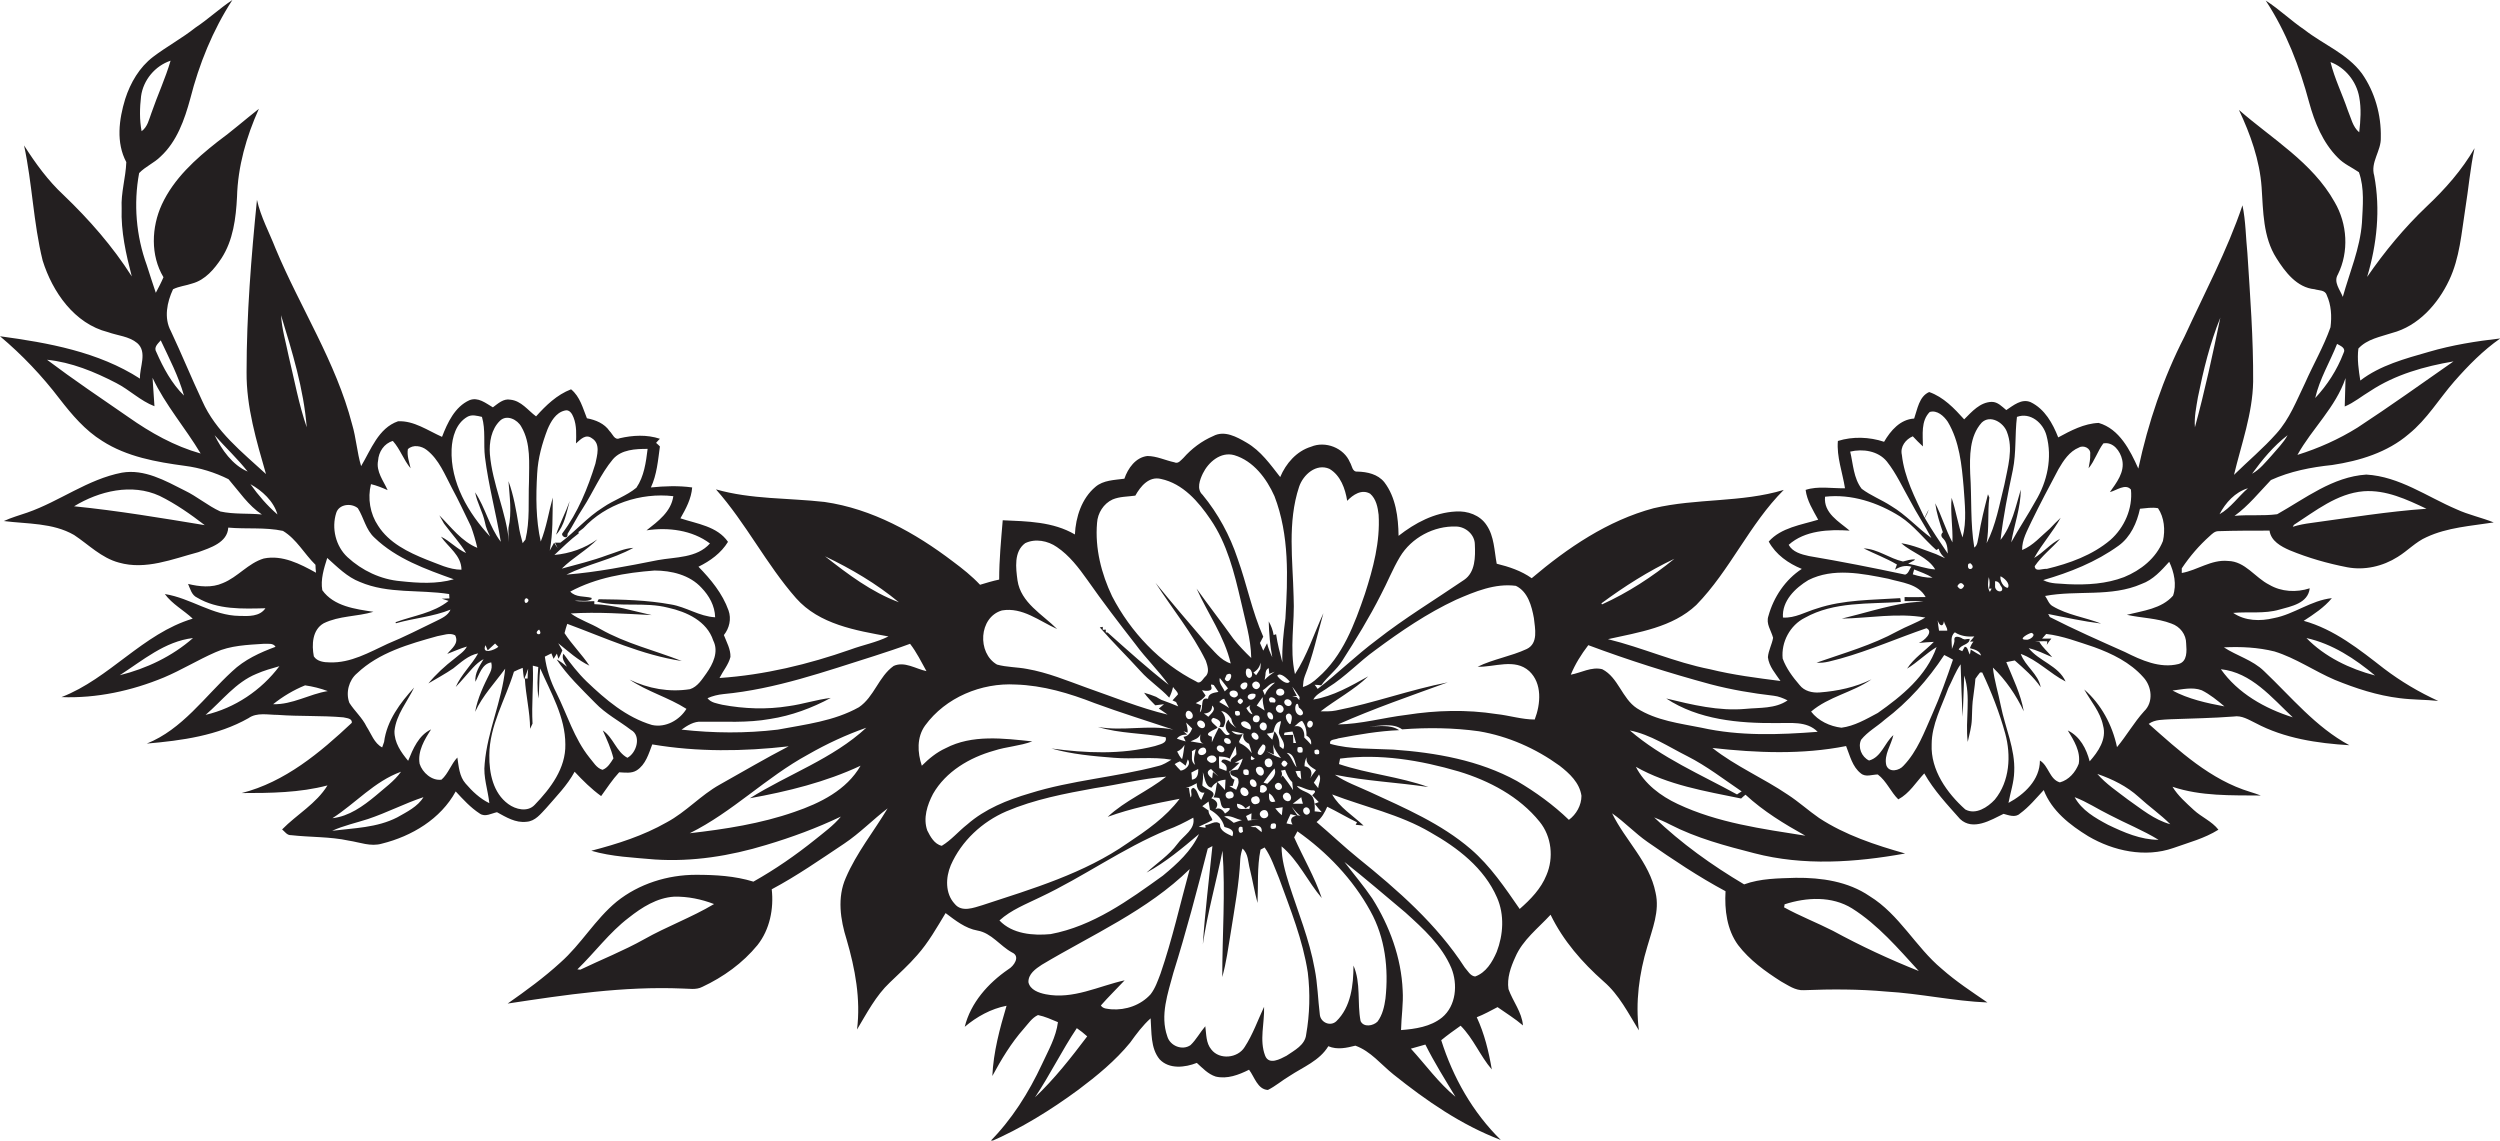 <?xml version="1.0" encoding="utf-8"?>
<!-- Generator: Adobe Illustrator 19.2.0, SVG Export Plug-In . SVG Version: 6.00 Build 0)  -->
<svg version="1.1" id="Layer_1" xmlns="http://www.w3.org/2000/svg" xmlns:xlink="http://www.w3.org/1999/xlink" x="0px" y="0px"
	 viewBox="0 0 914.5 417.2" enable-background="new 0 0 914.5 417.2" xml:space="preserve">
<g>
	<path fill="#231F20" d="M808.3,196.1c0.9-0.8,1.8-1.8,3.2-1.8c6.2-0.2,12.5-0.2,18.7-0.2c0.5,3.8,4.2,5.8,7.4,7.2
		c6.8,2.8,13.8,4.8,21,6.2c6.3,1.2,13-0.3,18.5-3.8c3.6-2.2,6.6-5.5,10.5-7.2c7.7-3.6,16.3-4.1,24.6-5.4c-4.5-1.8-9.3-2.8-13.6-4.8
		c-10.8-4.6-20.9-12-33-12.7c-12.3,0.8-22.3,8.7-32.6,14.5c-5.2,0.7-10.4,0.1-15.6,0.6c5.1-3.7,9-8.6,13.3-13.1
		c7-3.2,14.7-4.7,22.4-5.5c10-1.5,20.2-4.6,28-11.3c6.7-5.4,11.1-12.9,16.7-19.3c5.1-5.8,10.5-11.3,16.8-15.7
		c-8.8,1-17.6,2.4-26.1,4.9c-8.7,2.5-17.8,4.9-25.1,10.5c-0.6-3.8-1.2-7.8-0.7-11.7c3.2-3.5,8.1-4.3,12.3-5.7
		c9.6-2.5,16.8-10.6,20.9-19.3c3.9-8.2,4.5-17.3,5.9-26.1c1.2-7.4,1.8-14.9,3.4-22.2c-4.6,8-10.8,15-17.5,21.3
		c-8.2,7.8-15.4,16.5-21.8,25.8c3.6-12,4.9-24.7,2.6-37c-1.5-5,2.6-9.1,2.4-14c0.2-8.2-2.2-16.7-6.9-23.4c-5.4-7.3-14.1-10.6-21-16
		c-4.9-3.3-9.2-7.5-14.2-10.7c7.5,11.4,12.4,24.2,15.9,37.3c2,7.3,5,14.7,10.5,20.2c2.2,2.3,5.1,3.5,7.7,5.3
		c2.1,5.9,1.4,12.4,1.1,18.5c-0.7,9.4-4.5,18.1-7,27.1c-1-2.6-3.5-5.4-1.8-8.2c4.1-8.3,3.5-18.5-1.2-26.5
		c-8.1-14.5-22.9-23.1-35-33.7c4.2,8.9,7.6,18.4,8.3,28.3c0.6,8.8,0.5,18.2,5.4,25.9c3.2,5.1,7.5,10.8,14,11.4
		c1.5,0.5,3.8,0.2,4.4,2.1c1.7,3.7,1.9,7.8,1.4,11.8c-2.5,7.1-6.3,13.6-9.3,20.4c-3.1,6.4-5.7,13.2-10.5,18.5
		c-4.8,5.4-10.3,10-15.5,15.1c2.7-11.3,6.8-22.4,7-34.1c0.1-15.7-1.1-31.4-2.1-47c-0.6-5.8-0.6-11.7-1.8-17.5
		c-5.6,16.6-13.9,32.1-21.2,48c-7.8,15.2-13.3,31.5-16.9,48.3c-3-6.7-6.9-14.5-14.5-16.7c-5.3,0.2-10.2,2.8-14.8,5.3
		c-2-5.1-4.9-10.4-10.1-12.9c-3.3-1.4-6.3,1.2-8.9,2.9c-1.6-1.3-3.1-3-5.3-3c-4.3,0.1-7.3,3.6-10.1,6.4c-3.6-4-7.6-8.2-12.8-10
		c-3.7,1.6-4.3,6.3-5.5,9.7c-5.1,0.3-8.6,4.4-11,8.5c-5.4-1.8-11.5-2-16.9-0.3c-0.5,5.8,1.7,11.5,2.6,17.3
		c-4.8,0.1-9.9-0.9-14.4,0.6c0.5,4,2.7,7.4,4.6,10.9c-6.2,1.9-13.6,2.9-18.1,8c2.6,4.8,7.2,8,12.1,10c-6,3.9-10.3,10.3-12.2,17.2
		c-1,2.9,1,5.3,1.7,8c-0.4,2.4-1.7,4.6-1.9,7.1c0.4,3.4,2.8,6,4.6,8.7c-8.6-1.1-17.3-2.2-25.8-4.3c-12.8-2.5-24.7-7.9-37.3-11
		c11.2-2.5,23.6-4.3,32.3-12.5c12.4-12.7,19.4-29.5,32-42.1c-15.5,4.7-31.9,3-47.6,6.7c-16.8,4.5-31.5,14.5-44.6,25.6
		c-3.8-2.7-8.3-4.2-12.8-5.3c-0.9-4.8-0.9-10-3.7-14.1c-2.4-3.7-7-5.3-11.3-5c-7.8,0.4-14.9,4.2-20.9,8.9c-0.1-6.8-1-14.1-5.2-19.6
		c-2.4-3-6.3-3.8-9.8-3.9c-2,0.2-2-2.2-2.8-3.4c-2.2-5.3-9-7.9-14.2-5.7c-5.3,1.6-9.2,6.1-11.3,11.1c-3.6-4.6-7.1-9.6-12.3-12.6
		c-3.6-2.1-8.1-4.6-12.2-2.4c-4.2,1.8-7.9,4.6-10.9,8c-0.9,0.8-1.9,2.3-3.3,1.6c-3.3-0.7-6.5-2.3-9.9-2.3c-4.3,0.5-7.1,4.5-8.4,8.3
		c-3.6,0.5-7.7,0.5-10.6,3c-5,4.2-7.2,11-7.5,17.4c-8-4.7-17.4-4.8-26.4-5.2c-0.6,7.2-1.3,14.4-1.3,21.7c-2.4,0.5-4.7,1.2-7,1.9
		c-3-3.2-6.4-5.9-9.9-8.5c-13.8-10.5-29.6-19.3-47-21.8c-13.3-1.5-26.8-0.9-39.7-4.6c11,12.4,18.4,27.4,29.3,39.8
		c8.5,9.6,21.8,11.8,33.8,14c-4.4,2.2-9.3,3.1-13.9,4.8c-15.4,5.4-31.5,9.3-47.9,10.4c1.3-2.6,3.3-4.9,4-7.7c0.1-2.8-1.4-5.4-2.4-8
		c2-2.5,2.8-5.9,1.7-9c-2.2-6.2-6.5-11.4-11-16c4.3-2.1,8.3-5,10.8-9.1c-3.9-5.7-11.4-6.6-17.4-8.6c2-3.5,4-7.2,4.3-11.3
		c-5-0.7-10.1-0.5-15.1,0c2.2-4.7,2.6-9.9,3.3-15c-0.3-0.3-1-1-1.4-1.3c0.3-0.4,1-1.1,1.4-1.5c-4.8-1.6-9.9-1.3-14.7-0.2
		c-1.9,0.9-2.6-1.6-3.7-2.6c-1.9-2.8-5.1-4.1-8.3-4.7c-1.5-3.7-2.5-7.9-5.8-10.6c-5.2,2-9.2,5.9-12.8,9.9c-3-2.2-5.4-5.7-9.4-6.1
		c-2.5-0.5-4.5,1.4-6.4,2.8c-2.6-1.5-5.4-3.9-8.6-2.6c-5.3,2.4-8,8.2-10,13.4c-5.2-2.3-10.3-6-16.1-5.7c-7.2,2.5-9.9,10.4-13.5,16.4
		c-1.5-5-1.8-10.3-3.3-15.3c-5.9-22.8-19-42.7-28-64.3c-2.3-5.9-5.4-11.5-6.8-17.8c-2.1,20.9-3.8,42-3.8,63
		c-0.1,12.8,3.6,25.1,7.1,37.3c-8.7-8-18.4-15.6-23.3-26.7c-4-8.5-7.5-17.1-11.5-25.6c-2.6-4.8-1.4-10.6,0.8-15.3
		c2.2-1.1,4.7-1.3,7-2.1c4.8-1.3,8.1-5.3,10.7-9.2c4.3-6.6,5.3-14.7,5.7-22.4c0.3-11.2,3.4-22.1,8-32.3c-5.1,4-10,8.3-15.2,12.1
		c-8,6.3-15.9,13.4-20.3,22.9c-3.8,8.3-4.2,18.6,0.6,26.6c-0.8,1.9-1.8,3.8-2.8,5.7c-1.1-3.4-2.3-6.8-3.3-10.1
		c-3.9-10.7-4.9-22.5-2.8-33.7c2.3-2.4,5.5-3.7,7.8-6c6-5.5,8.8-13.5,10.9-21.2C72.8,23.5,77.8,11.1,85,0c-4.7,3.1-8.8,7-13.5,10.1
		C66.6,14,61,17,56,20.8c-5,3.8-8.3,9.5-10.2,15.4c-2.3,7.5-3.4,16,0.4,23.1c-0.2,5.7-2,11.2-1.7,16.9c-0.3,8.5,1.6,16.8,3.7,24.9
		c-7-11-15.6-20.8-25-29.8C17.6,66.1,13,59.8,8.8,53.2c3,13.9,3.4,28.3,6.8,42.1c3.6,11.5,11.6,23.1,23.9,26.2
		c3.6,1.3,7.7,1.5,10.7,4c3.8,3.3,0.8,8.8,1,13C36,128.7,17.7,125.4,0,123c8.1,6.8,15.4,14.5,21.8,22.9c4.5,5.8,9.3,11.5,15.6,15.4
		c9,5.8,19.8,7.7,30.2,9.1c5.5,0.7,11,2.4,16,4.9c3.9,4.5,7.2,9.6,12.2,12.9c-5-0.5-10.2,0-15.2-1.1c-4.6-2.1-8.5-5.5-13.1-7.7
		c-7.1-3.6-14.7-7.9-22.9-6.5c-12.5,2.4-22.8,10.5-34.6,14.6c-2.9,1-5.8,1.8-8.6,3.1c8.6,1.1,17.9,0.6,25.7,5.1
		c5.3,3.5,10,8.4,16.4,10.1c9.8,2.8,19.6-1.3,29-3.8c4.4-1.6,10.7-3.5,11-9c6.6,0.6,13.5-0.2,20,1.2c5,3,7.8,8.4,11.9,12.4
		c0,0.7,0.1,2.1,0.2,2.9c-5.8-3.2-12.3-6.6-19.1-5.2c-5.7,1.7-9.5,6.8-15,9c-4,1.8-8.6,1.3-12.7,0.3c0.8,1.8,1.3,4.1,3.3,5
		c7.5,4.5,16.6,4.1,25,3.9c-2.1,3.1-6.2,2.9-9.5,2.8c-9.8-0.1-17.8-6.5-27.3-8c2.7,3.7,6.9,5.9,10.2,9c-18.3,5.5-30.4,21.9-48,28.7
		c12.8,0.5,25.7-2.3,37.5-7.2c6.4-2.7,12.4-6.4,18.8-9.2c5.5-2.5,11.7-2.7,17.7-3.1c1.5,0.1,3.4-0.4,4.3,1.1
		c-5.7,2.1-11.4,4.7-15.9,9c-10,9.2-18.2,21.2-31.2,26.4c12.8-1.1,25.9-2.9,37.2-9.3c3.1-2.2,7.1-1.2,10.7-1.2c8,0.6,16,0.2,24,0.9
		c1.1,0.3,3.3,0.3,3.1,2c-11.6,10.9-24.5,21.7-40.3,25.7c10.5,0,21.2-0.1,31.4-2.8c-4.1,6.7-11.2,10.6-16.6,16.1
		c1,0.8,1.8,2.2,3.3,2.1c7,0.8,14.2,0.5,21.1,2c4,0.6,8,2.3,12.1,1.1c10.9-2.7,21.5-9,27-19.1c2.7,2.9,5.4,5.9,8.8,8.1
		c2,1.4,4.3-0.1,6.3-0.5c3.3,1.8,6.8,4,10.8,3.5c3.2-0.2,5.2-2.9,7.2-5c3.7-4.3,7.7-8.3,10.4-13.3c3,3.2,6.1,6.3,9.7,8.9
		c2.1-2.9,4.1-6,6.6-8.7c2.1,0.1,4.5,0.5,6.4-0.7c3.3-2.1,4.4-6.1,5.7-9.5c16.5,2.8,33.3,2.6,49.9,0.7c-8.5,4.4-16.8,9.3-25.2,14
		c-7,3.9-12.3,10-19.4,13.8c-8.6,4.9-18,7.9-27.6,10.4c7.5,2.2,15.5,2.5,23.3,3.2c13.7,0.9,27.5-1.3,40.6-5.3
		c9.4-2.8,18.6-6.2,27.4-10.4c-2.7,3.3-6.2,5.8-9.4,8.4c-7.1,5.7-14.6,10.9-22.6,15.4c-6.8-2.1-13.9-2.5-21-2.5
		c-10.4,0-20.9,3.3-29,9.8c-7.9,6.5-13,15.6-20.6,22.3c-6,5.5-12.6,10.3-19.3,15c21.1-3.2,42.4-6.4,63.9-5.5c2.4,0,5,0.6,7.3-0.6
		c7.7-3.6,14.8-8.7,20.2-15.3c4.5-5.7,6-13.3,5.2-20.4c9.2-4.9,17.8-10.9,26.5-16.7c5.7-3.8,10.5-8.8,15.9-12.9
		c-5.1,8.5-11.4,16.3-15.3,25.4c-3.2,7.2-2,15.3,0.3,22.6c3.1,10.6,5.2,21.8,3.8,32.9c3.6-6,6.9-12.4,12-17.2c3.4-3.3,6.9-6.4,10-10
		c4.1-4.6,7.2-10.1,10.4-15.4c3.6,2.7,7.2,5.6,11.7,6.4c5.1,0.9,8.2,5.6,12.6,8c3.2,1.4,0.7,5-1.4,6.2c-7.4,5.1-13.7,12.2-15.9,21
		c4.4-3.7,9.6-6.6,15.3-7.7c-2.5,8.4-4.8,16.9-5.2,25.7c3.3-6.1,6.9-12.1,11.5-17.3c1.6-1.8,3-4,5.2-5c2.5,0.5,4.9,1.6,7.3,2.6
		c-0.7,5.5-3.5,10.3-5.8,15.3c-4.9,10.5-11.1,20.4-19.3,28.6c11.6-5,22.4-11.7,32.6-19.2c6.8-5.1,13.5-10.6,18.9-17.2
		c2.3-3.2,4.6-6.3,7.5-8.9c0.4,5-0.1,10.9,3.3,15c3.5,3.7,9.3,3,13.6,1.3c2.1,1.9,4.1,4.1,6.9,5c4.2,1,8.4-0.6,12.2-2.5
		c2,2.6,3.1,7.2,6.9,7.4c2.8-1.4,5.2-3.5,7.9-5.1c5-3.3,11-5.6,14.2-10.9c3.3,1.4,6.7,0.6,9.9-0.2c5.6,2,9.4,6.9,13.9,10.5
		c12,9.6,24.8,18.5,39.3,24c-10.3-10.1-17.5-22.9-21.8-36.5c2.3-1.9,4.7-3.6,7.1-5.3c4.7,4.7,7.1,11,11.4,16
		c-1.1-6.5-2.7-13.1-5.5-19.1c2.6-1,5.1-2.4,7.6-3.7c3.1,2.2,6.4,4.2,9.3,6.7c-0.4-4.9-3.7-8.8-5.3-13.3c-0.6-4,0.8-8,2.5-11.7
		c2.7-6.3,8.3-10.5,12.9-15.5c4.6,9.5,11.6,17.5,19.4,24.4c5.7,4.9,9,11.6,12.9,17.9c-1.3-10.3,0.1-20.8,3.1-30.7
		c1.8-6.4,4.6-12.9,3-19.7c-2.2-11.1-11.1-19.1-15.9-29c4.6,3.2,8.4,7.3,13,10.5c9.2,6.4,18.6,12.7,28.5,18
		c-0.4,6.8,0.5,14.1,4.6,19.7c4.2,5.5,9.9,9.6,15.7,13.3c2.6,1.4,5.2,3.4,8.4,3.2c10-0.4,20.1-0.4,30,0.5c12.4,0.7,24.7,3.5,37.1,4
		c-5.7-3.9-11.5-7.7-16.7-12.3c-9.6-8-15.5-19.9-26.4-26.6c-7.9-5.4-17.7-6.8-27-6.7c-6.4,0.2-12.9,0.2-18.9,2.4
		c-11.8-7-23-15-32.9-24.5c2,0.8,3.9,1.6,5.8,2.6c9.7,5,20.3,7.8,30.8,10.5c18,4.7,37,3.4,55.2,0.1c-10.9-3.1-21.9-6.7-31.5-13
		c-3.9-2.7-7.4-5.9-11.4-8.5c-9-6.1-19.1-10.4-27.6-17.1c16.2,1.8,32.8,2.5,48.9-0.7c1.4,3.5,2.3,7.6,5.4,10
		c1.8,1.5,4.1,0.4,6.2,0.4c3.2,2.4,4.8,6.5,7.5,9.1c4.1-2.2,6.4-6.2,9.5-9.5c3.5,6.2,8.4,11.4,13.1,16.7c4.7,4.4,11.2,0.4,15.9-1.9
		c1.9,0.5,4.3,1.5,6-0.1c3.3-2.4,5.9-5.6,8.7-8.6c2.9,7.6,9.6,12.8,16.3,16.9c9.2,5.4,20.8,7.9,31.1,4.3c5.6-2,11.4-3.5,16.5-6.7
		c-2.4-3.1-6.2-4.6-9-7.2c-2.8-2.6-5.8-5.2-7.8-8.5c10.4,3.5,21.5,3.1,32.3,3.2c-1.3-0.5-2.5-0.9-3.8-1.3c-14.6-4.4-26-15-37.2-24.9
		c2.3-1.7,5.3-1.5,8-1.7c7.7-0.3,15.4-0.4,23.1-1c2.9-0.5,5.5,1.2,8,2.4c10.5,5.6,22.6,7.4,34.3,8.1c-12.3-6.6-21.2-17.6-31.2-27.1
		c-4.2-4.1-10-5.6-14.7-8.7c6.2-0.3,12.5,0,18.5,1.5c7.8,2.4,14.6,7.2,22.1,10.4c7.6,3.1,15.5,5.7,23.8,6.7c4.6,0.6,9.4,0.5,14,1
		c-7-3.2-13.6-7.1-19.8-11.8c-9-7-18.2-14.4-29.4-17.5c3.7-2.4,7.5-4.9,10.3-8.3c-7.6,0.8-13.8,5.9-21.2,7.3
		c-5,1.2-10.5,1.1-14.9-1.9c5.6-0.5,11.4,0.4,16.9-1.2c4.3-1.2,10.5-2.3,11.1-7.8c-4.9,1.6-10.4,1.3-14.8-1.3
		c-5.2-2.6-8.8-8.6-15.1-8.7c-6.1-0.6-11.2,3.4-16.9,4.4c0-0.4,0-1.3,0-1.7C801.1,203.4,804.5,199.5,808.3,196.1z M839.1,192
		c7.9-5.1,15.8-11.5,25.5-12.3c8.2-0.6,15.8,3,23,6.4c-14.2,1-28.2,3.3-42.2,5.2c-2.3,0.3-4.5,0.7-6.7,1.4
		C838.8,192.6,839,192.2,839.1,192z M863,48.4c-2.4-2-3-5.3-4.2-8.1c-2-5.9-4.8-11.5-6.3-17.6c5.4,2,9.5,7.1,10.5,12.8
		C863.8,39.7,863.5,44.1,863,48.4z M854.9,125.8c1.4,0.8,3.4,1.5,2.3,3.5c-2.3,6-5.9,11.6-10.3,16.3
		C848.5,138.6,852.3,132.4,854.9,125.8z M858,138.3c-0.1,3.5-0.2,7-0.3,10.4c3.4-1.4,6.2-3.8,9.4-5.7c9.1-6,19.8-9,30.4-10.8
		c-11.6,8.1-23.2,16.4-35.1,24.2c-6.9,4.3-14.3,7.6-22,10C845.8,156.7,854.4,149,858,138.3z M836.8,159.2c-1.5,2.8-3.9,5.1-5.9,7.5
		c-2.2,2.4-4.2,5-7.1,6.6C827.5,168.2,831.7,163.1,836.8,159.2z M51.6,35.2c0.8-5.9,5.1-11.1,10.8-13c-1.9,6.5-4.8,12.7-7,19.1
		c-0.9,2.4-1.4,5.1-3.6,6.7C51,43.8,51.1,39.5,51.6,35.2z M58.8,124.5c3.1,6.6,6.5,13.1,8.5,20.2c-4.5-4.4-7.6-10.2-10.1-15.9
		C56.1,127,57.8,125.7,58.8,124.5z M47,152.6c-10-6.9-20.1-13.7-29.8-21c8.9,0.9,17.4,4.4,25.3,8.5c4.9,2.5,8.8,6.5,14,8.5
		c-0.2-3.5-0.5-6.9-0.7-10.4c4.7,10,12,18.3,17.6,27.7C63.8,163.2,55.1,158.3,47,152.6z M27.1,185.2c9.2-5.6,21.1-8.5,31.3-3.8
		c5.9,2.9,11.3,6.7,16.5,10.7C59.1,189.5,43.1,186.8,27.1,185.2z M78.5,159.2c4,4.5,8.4,8.6,12.1,13.3
		C85,170.1,81.1,164.5,78.5,159.2z M91.6,177.1c4.3,2.4,8.5,6.2,9.9,11.1C97.8,185,94.5,181.2,91.6,177.1z M105.6,130.3
		c-1-5-2.5-9.9-2.8-15c4.1,13.4,8.3,27,9.4,41C109.3,147.9,107.7,139,105.6,130.3z M43.8,247c8.4-5.4,16.5-12.4,26.8-13.6
		C63,240.1,53.5,244.6,43.8,247z M235.6,343.6c-7.5,4.2-15.6,7.4-23.3,11.1c-0.3,0-0.8-0.1-1.1-0.1c6.4-6.2,11.7-13.5,18.8-18.9
		c4.8-3.8,10.3-7.3,16.6-7.7c5-0.1,9.9,0.9,14.6,2.7C253,335.6,243.9,338.9,235.6,343.6z M652.8,330.8c8-2.6,17.3-3.1,24.7,1.5
		c9.5,6,16.9,14.7,24.4,22.9c-10.8-4.3-21.3-9.2-31.4-14.7c-5.9-3-12.1-5.4-17.9-8.6C652.7,331.6,652.8,331,652.8,330.8z
		 M868.8,247.1c-9.2-2.4-18.4-6.8-25.1-13.7C853.2,235.5,861.5,241,868.8,247.1z M782.8,186.1c2.2-0.2,4.4-0.6,6.6-0.2
		c2.3,3.4,2.7,8,1.8,12c-2.5,6.3-8.1,10.7-14.2,13.2c-6.5,2.5-13.6,2.9-20.5,2.6c-3-0.3-6.3,0-9.1-1.5c9.7-2.8,19.3-6.6,27.6-12.6
		C779.4,196.4,781.7,191.2,782.8,186.1z M753,171.6c1.8-3.1,4-6.5,7.5-7.9c1.7-1,4.4,0.3,4.1,2.4c0.1,1.8-0.3,3.5-0.6,5.2
		c2.3-2.8,3.3-6.3,5.4-9.1c3.6-0.7,6.2,2.8,6.9,6c1,4.5-2.1,8.4-4.5,11.8c2.3-0.5,5.7-3.3,7.7-0.9c0.7,6.9-2.4,13.9-7.5,18.4
		c-6.6,5.6-15,8.6-23.3,10.6c-1.4-0.2-4.3,1.3-4.4-1c2.6-3.8,6.3-6.6,9.3-10c-3.6,1.8-6.1,5-9.5,7c2.9-5.2,6.9-9.6,9.7-14.7
		c-1.4,1.3-2.7,2.6-4,4c-3.2,2.7-6.1,6.2-10.1,7.8c-0.1-3.8,1.9-7.1,3.4-10.4C746.2,184.4,749.6,178,753,171.6z M741.1,234
		c-3.2,0,0.9-2.3,2-2.5C745.2,232.2,742.4,234.3,741.1,234z M737.8,152.5c4.9-1.8,9.6,2.2,10.8,6.8c2.2,8.1,0.3,16.9-4,24
		c-2.8,5.1-6.1,10-8.9,15.1c1.1-6.4,3.5-12.8,3.5-19.3c-1.9,6.3-3.2,13.1-7.4,18.4c1-8.6,2.7-17.1,4.5-25.6
		C737.6,165.5,737,158.9,737.8,152.5z M731.8,210.8c1.3,0.6,3.6,2.6,2.7,4.2C732.9,215.1,731.4,212.2,731.8,210.8z M729.8,214.8
		c0-0.5,0-1.6,0-2.2c0.9,0,1.6,0.5,2,1.6C733.8,216.6,730.4,217.2,729.8,214.8z M724.9,154.6c3.1-3,7.9-0.1,9.2,3.3
		c2.5,6.3,0.3,13.1-0.9,19.4c-1.8,7.2-3.1,14.8-6.5,21.4c1-5.5,0.3-11.2,1-16.7c-0.1-0.3-0.4-0.9-0.5-1.2
		c-1.3,5.1-2.6,10.2-3.4,15.4c-0.4,1.4-0.3,3.2-1.6,4.1c-1.5-8.9-0.9-18-1.5-27C720.5,166.9,720.4,159.6,724.9,154.6z M728.5,215.4
		l-0.6,1.1c-1-1.6-0.7-3.6-0.4-5.4c0.4,1.4,0.4,2.8,0.1,4.2H728.5z M718.7,233.9l-0.7-0.2c-0.8-0.6-3.1-1.5-3.1,0.2
		c0.2,1.2-0.5,2.3-0.9,3.5c0.1-2.1-0.8-4.6,1.1-6.1c2.1,1.4,4.7,1.7,7.1,1.5c-0.4,0.5-1.2,1.5-1.6,1.9c0.3,0,1,0,1.3,0
		c-0.6,0.7-1,1.5-1.3,2.4c1.6,0.5,3.5,0.8,4.1,2.7c-1.3-0.6-2.5-1.4-3.8-2.2l-0.3,1.8c-0.7-0.8-0.7-2.9-1.9-2.8
		c-0.2,0.4-0.7,1.2-0.9,1.6l-1.3-0.6c0.8-1.9,4-1.7,4-3.9C720.1,233.7,719.1,233.8,718.7,233.9z M716,214.4c0.8-1.4,1.7-1.5,2.5-0.1
		C717.7,215.8,716.9,215.8,716,214.4z M720,206.3l0.7-0.3C723.4,208,719.1,209.5,720,206.3z M699.7,159.6c1.2,1.3,2.4,2.5,3.7,3.7
		c0-4.2-0.8-9.3,2.5-12.6c2.7-0.8,5.2,1.5,6.6,3.6c4.3,7.2,5.1,15.8,5.8,23.9c0.4,6.1,1.2,12.4-0.4,18.4c-1.7-4.8-2.4-9.8-4-14.5
		c-0.5,5.4,0.5,10.8,0.3,16.3c-2.5-4.6-3.9-9.7-6.3-14.3c0.5,3.6,1.6,7.1,2.8,10.6c-0.8,0.7-0.7,1.6,0.1,2.3
		c1.5,1.5,1.6,3.6,1.7,5.5c-2.9-4.3-5.8-8.5-8.4-13c0.6-1,1.1-2,1.4-3.1c-0.5,1-1,2-1.5,3c-3.5-7.3-7.4-14.8-8.3-23
		C695,163.4,697.1,160.7,699.7,159.6z M690.2,168.8c3.5,4.4,5.8,9.6,8.6,14.5c2.4,4.6,5.3,8.9,7.7,13.5c-5.1-3.7-9.3-8.5-14.7-11.7
		c-3.5-2.3-7.5-3.8-10.8-6.3c-3-3.9-3.1-9-4.2-13.6C681.4,164.1,687,164.9,690.2,168.8z M654.3,199.3c5.9-5.3,14.7-5.7,22.3-5.2
		c-3.9-3.3-9.6-6.4-9-12.4c9.6-1.1,19.3,2.1,27.4,7.2c5.1,3.3,8.8,8.3,13.3,12.3c0.2-0.1,0.7-0.4,0.9-0.5c0.3,1.4,1.2,2.5,2.3,3.5
		c-1.1-0.5-2.2-1-3.3-1.5c-4.2-1.5-8.3-3.3-12.7-4c3.8,3.5,9.7,5,12.4,9.6c-3.4-0.2-6.6-1.5-9.9-2.1c0.4-0.2,1.2-0.7,1.6-0.9
		l0.6-0.3l0.3-0.4c-1.5,0-3,0.4-4.4,0.8c-5-1.1-9.2-4.6-14.4-4.8c4,2,8.3,3.6,12.2,5.9c-0.2,0.5-0.5,1.4-0.7,1.9
		c1.8-1.2,3.8-1.7,6-1.1c-0.8,0.9-1,2.5-2.3,2.9c-11.7-2.5-23.4-4.8-35.2-6.8C658.9,202.8,655.7,201.9,654.3,199.3z M712.3,230.7
		c-1,0-2,0-3,0c-0.2-1.3-0.4-2.5-0.5-3.8c0.5,1.9,2,2.8,2.3,0.3C711.3,228.5,712.4,229.5,712.3,230.7z M706.9,211.3
		c-2.5,0.1-4.9-0.5-7.2-1.2c0.1-0.5,0.4-1.4,0.5-1.8C702.4,209.2,704.8,210,706.9,211.3z M612.5,204.4c-8.1,6.6-17,12.4-26.5,16.7
		l-0.2-0.4C594.2,214.5,603,208.9,612.5,204.4z M554.5,214.3c4.4,2.1,5.8,7.4,6.6,11.8c0.4,3.8,1.7,9.2-2.6,11.3
		c-5.8,2.7-12.3,3.7-18,6.5c6.2,0.2,13.6-3.2,18.9,1.6c4.8,4.5,4.2,12,2,17.7c-4.7,0-9.3-1.5-14-2c-10.9-1.7-22-1.4-32.9,0.3
		c-8.4,1-16.7,3.4-25.1,3.5c13.1-5.8,26.7-10.5,40.2-15.4c-13.8,2.7-27.1,7.6-40.9,10.3c-1.9,0.4-3.8,0.3-5.6,0.3
		c5.7-4.4,12.2-7.8,17.4-12.8c-6.3,3.5-12.8,7.3-20.1,8.5c1.1-2.1,3.6-3,5.4-4.4c6.3-3.9,11.3-9.4,17.3-13.7
		c9.3-6.9,19-13.5,29.5-18.4C539.5,216.4,546.9,213.3,554.5,214.3z M480.2,291.6c-1.3-2.1-4.4-2-5.8-4.1c2.1,0.3,3.9,1.8,6.1,1.6
		c1.3,0.3-0.1,1.4-0.5,1.8c0.8,0.8,1.6,1.7,2.4,2.5l-1.5,0.6c0.8,1.1,1.7,2.1,2.6,3.1c-0.6-0.1-2-0.3-2.6-0.3
		C481,295,481,293.2,480.2,291.6z M478.6,297.8c-1.3,0.9-2.6-1.3-1.5-2.2C478.5,294.5,480,296.9,478.6,297.8z M472.8,301.6
		c-0.7-0.1-1.5-0.2-2.2-0.4c0.4-1.2,1-2.3,1.5-3.4l2.2,0.6C472.7,298.6,471.6,299.6,472.8,301.6z M440.9,301.8l0.1,1
		c-0.8-0.2-1.7-0.2-2.5-0.4c1.7-0.8,3.4-1.5,5-2.4c-0.3-1.3-1.5-2.1-1.4-3.5c-0.6-0.4-1.7-1.2-2.3-1.6c0.8-0.6,1.5-1.1,2.3-1.7
		c0.1,0.8,0.4,2.3,0.5,3c2.5,1.4,4.6,3.5,5.3,6.3c1.7,0.5,3.9,1,2.9,3.4c-1.9-0.9-4.8-2-4.5-4.5
		C444.7,299.8,442.6,301.8,440.9,301.8z M435.5,291.7c-0.2-0.9-0.5-2.6-0.6-3.5c-0.3,0-0.8,0-1.1,0c1.4-0.3,2.7-1,4-1.7
		c-0.2,1.5,0.9,3.9,2.8,3.4c-0.4,0.9-0.8,1.8-1.2,2.7c-1.3-1.3-1.2-3.6-2.8-4.4C434.8,288.6,436.5,290.7,435.5,291.7z M432.9,267.5
		c0.4,0.1,1.1,0.4,1.5,0.5c0.2-1.3-0.3-2.5-0.5-3.7c0.7,0.7,1.5,1.5,2.2,2.2c-0.6,1.5-1.5,2.9-3.2,3l0.8,1.7c-0.8-0.2-2.4-0.7-3.2-1
		c0.9-1.2,2.3-1.5,3.8-1.5L432.9,267.5z M439.7,252.5c1.3,0.3,4.3,0.6,3.3-1.6l0-0.5c0.3,0,0.8,0.1,1,0.2c0.4,0.6,1.3,1.9,1.7,2.5
		c-1.6,0.3-3.7,0.5-3.8,2.5c-3.3-0.7-1.3,3.4-3,5c0.1-0.7,0.3-1.9,0.5-2.6c-0.5-0.2-1.5-0.6-2-0.8c1.4-0.7,2.8-1.5,3.6-2.8
		C440.7,253.9,440,253,439.7,252.5z M466.4,249.7c-1.5,1.3-3.1,2.6-3.7,4.6c-0.2-0.5-0.6-1.4-0.8-1.8
		C463.5,251.6,464.5,249.8,466.4,249.7z M462.6,248.7c0.1-0.4,0.2-1.3,0.3-1.8c0-1,0.2-2.1,1.2-2.5l0.2,2.1c0.5-0.2,1.5-0.6,2-0.8
		C465,246.6,463.7,247.5,462.6,248.7z M472.8,267.6c0.5,1.4,0.9,2.8,1.3,4.2c-0.2,0-0.7,0-1,0c0-0.8-0.1-2.3-0.1-3
		c-0.8,0-2.4,0.1-3.3,0.1c0-0.2,0.1-0.7,0.2-0.9C470.9,267.8,471.8,267.7,472.8,267.6z M471.5,261c1.7,0.5,0.9,2.6,0.6,3.8l-0.3,0.1
		C470.8,264.1,469.3,261.3,471.5,261z M479.6,272.4c-0.8-0.9-1.6-1.8-2.5-2.6c0.2-2.3-0.8-4.7-3.6-4.1c0.9-0.6,1.7-1.8,2.8-2
		c1.2,1.5,1.7,3.5,1.6,5.4C479.2,269.8,479.8,270.8,479.6,272.4z M482.5,275.8c-1.4,0.4-1.9,0-1.6-1.4
		C482.2,273.9,482.8,274.3,482.5,275.8z M482.2,288.3c-0.5-0.7-1.1-1.3-1.6-2c0.6-1,1.3-2,1.9-3
		C483.5,284.9,482.3,286.7,482.2,288.3z M481.4,281.7c-0.8,1-1.5,2-2.2,3c1.2-2,0.3-4.1-2-4.4c0-1.2,0.2-2.3,0.8-3.3
		C477.5,279.5,479.7,280.6,481.4,281.7z M478.6,266c-1.1-0.8,0-3.1,1.3-2.1C480.8,264.6,479.8,266.8,478.6,266z M470.7,275.4
		c2.6,0.1,3,3.4,3.6,5.3C472.9,279.1,472.5,276.8,470.7,275.4z M471,279.3c-0.7,1.5-1.5,1.6-2.3,0.1
		C469.3,277.9,470.1,277.8,471,279.3z M475.7,282c0.1,1,0.2,2,0.3,3.1c-0.3-0.3-1-0.8-1.3-1.1c-0.3-0.7-0.5-1.3-0.8-1.9
		C474.4,282,475.3,282,475.7,282z M474.7,273.4c1.6-0.5,2.1,0.1,1.7,1.8C474.8,275.6,474.3,275.1,474.7,273.4z M475.8,261.7
		c-1.9-0.1-2.4-2.6-1.7-4c0.9-0.9,0.8,0.8,1.1,1.2C476.1,259.4,477.6,261.2,475.8,261.7z M475.3,256.1l-1-1.1
		c-0.4-0.1-1.2-0.3-1.6-0.4c0.4,0,1.3,0,1.7,0c-0.6-1.1-1.2-2.2-1.7-3.4c1,1.2,1.8,2.5,2.7,3.8C475.3,255.3,475.3,255.8,475.3,256.1
		z M466.8,253.2c0.1-1.8,3-1.7,3,0.1C469.7,254.9,466.8,254.9,466.8,253.2z M467,258.4c1.1-1.5,3.3,0.3,2.3,1.8
		C468.2,261.7,465.9,259.8,467,258.4z M468.6,263.8c-0.2,1.4-0.8,2.9-0.8,4.3c0.6,2,2.7,3.7,1.6,5.9c-0.3-0.2-0.9-0.7-1.3-1
		c0-2-0.5-4-1.9-5.5l-0.8,3.1c-0.7-0.7-1.4-1.4-2-2.2c0.6-0.1,1.8-0.3,2.4-0.5C466.2,266.3,466.5,264.1,468.6,263.8z M463.3,274.8
		c0.7,0.3,2,0.9,2.7,1.2c-0.1-0.9-0.2-2.7-0.3-3.7c0.5,1.9,1.7,3.4,2.9,5C466.7,276.8,465,275.8,463.3,274.8z M468.5,288.7
		c-1.2,1-3-1-1.7-2C468.1,285.5,469.8,287.7,468.5,288.7z M461.5,283.7c-1.7,0.3-3.2-3-1-3.2C462.2,280.2,463.1,283,461.5,283.7z
		 M463.3,289.1c-0.7,0.9-1.5,1.1-2.4,0.6c0-0.5,0.1-1.6,0.1-2.1C461.8,286.4,464,287.8,463.3,289.1z M453,285.5
		c0.3,1.2-0.4,2.3-0.8,3.4c-0.9-0.4-1.7-0.9-2.5-1.4l1.2,0c0.2-0.8,0.5-1.5,0.7-2.3c-1.4-0.4-1.6-1.8-1.9-3c1.4-0.9,2.6-2,3.7-3.2
		l-1.7,0c1-0.5,1.9-1,2.9-1.5c-0.4,1.4-1,2.7-1.8,4c-0.7,0.1-2,0.3-2.6,0.4C449.2,284.4,453.1,283.6,453,285.5z M443.1,292
		c2.7-2.6-2-3.1-3.3-4.7c0.2-1.6,0.4-3.2,0.2-4.8c0.7,1.8,0.9,5.4,3.2,5.6c0.5-0.9,1.2-1.5,2.1-2c-0.6,1.8-0.4,3.8-1.4,5.6
		c0.5,0,1.6,0.1,2.1,0.2c0.7,1.2,0.4,3.7,2.1,3.8c3.5-0.7,0.9,1.4,0,1.9c-0.7-1.3-2-2.4-3.5-1.6C446.1,294,444.9,292.7,443.1,292z
		 M448.6,282c-0.9-0.3-1.7-0.7-2.6-1c-0.1-1.4-0.1-2.9-0.1-4.3c1.3,0.1,2.7,0.1,3.9,0.8c0.7-1.5,1.5-3,2.2-4.5
		c0.1,0.7,0.3,2.2,0.3,2.9c-0.6,1-2.3,1.4-2.1,2.8c-0.9-0.5-3.3-1.7-3.4,0C448.2,279.5,449.1,280.3,448.6,282z M448.3,285.2
		c-0.1,1.2-0.1,2.5-0.2,3.8c-0.9-1-1.8-2-2.8-3C446.2,285.5,447.2,285.3,448.3,285.2z M450.1,271.9c-0.9,0.7-2.9-0.3-2.2-1.6
		C448.8,269.3,450.8,270.8,450.1,271.9z M447.9,274.4c-0.4,1.6-3,0.5-2.8-0.9C445.6,271.8,448,273,447.9,274.4z M445.7,284
		c-0.5-0.4-1.5-1.2-2-1.6l-0.3,2.3c-1.5-1-2.5-2.5-0.4-3.4C443.8,282.2,444.8,283.1,445.7,284z M442.2,278.6c-2-1.3,0.9-3,2.2-1.9
		C446.1,278.1,443.5,279.9,442.2,278.6z M440.4,261c2-0.1,3-1,3-2.9c1.7,1.5-0.4,2.9-1.4,4.1C441.5,261.8,441,261.4,440.4,261z
		 M440.5,266.1c-1.5,1.1-3.8-1.7-1.8-2.5C440,263.2,441.5,265,440.5,266.1z M441.2,274.5c0.4,1.6-2.5,2.5-2.9,0.8
		C438.1,273.7,440.9,272.5,441.2,274.5z M449.6,289.6c1.7-0.6,2.5,2.2,0.6,2.4C448.3,292.8,447.4,289.8,449.6,289.6z M454,288.4
		c1.2-1.3,3.7,1.3,2.3,2.5C454.8,292,453,289.8,454,288.4z M456.7,283.4c-1.6,0.4-2.2-0.2-1.8-1.8
		C456.5,281.1,457.1,281.7,456.7,283.4z M453.1,271.7l0.6-0.2l-0.5-0.2c0.4-0.7,1-2.1,1.4-2.8c-1.7,0.5-3.1,0.1-4.1-1.1
		c1.5,0.3,2.9,0.6,4.4,1c-0.5,1.7,0.5,3,2,3.7c0.4,1.1,0.7,2.2,1,3.4C456.6,273.7,455,272.4,453.1,271.7z M451.8,260.2
		c1.4-0.4,2,0,1.7,1.4C452.1,262.1,451.6,261.6,451.8,260.2z M458.2,261.3c-1.2-0.3-1.7-1.3-2.3-2.3c0.5-0.4,1-0.7,1.5-1.1
		C456.6,258.9,457.6,260.1,458.2,261.3z M459.5,264.2c-1.8,0-1.5-2.7,0.2-2.5C461.3,261.6,461.1,264.4,459.5,264.2z M461.7,264.3
		c2.7-0.4,1.9,4.4-0.5,2.4C460.5,265.8,460.7,264.9,461.7,264.3z M458.5,268c1.3-0.3,2.8,2.1,1.2,2.6
		C458.5,270.8,456.8,268.5,458.5,268z M459,277.5c-1.3,0.9-1.7,0.6-1.3-1C458,276.8,458.6,277.3,459,277.5z M457.4,266.9
		c-1.2-0.4-3.6-1-3.4-2.5C455.4,262.8,458.3,265.1,457.4,266.9z M457.5,285.3c1.3-0.9,2.8,1.4,1.9,2.4
		C458.1,288.5,456.5,286.4,457.5,285.3z M458.8,291.4c1.9-0.9,3,2.4,0.8,2.7C457.8,294.7,456.7,291.8,458.8,291.4z M461.2,276.2
		c-2.6-0.1,0-3,0.7-3.9C463.9,272.4,462.5,275.7,461.2,276.2z M463.7,277.5c1.8-0.5,2.5,2.6,0.8,3.1
		C462.6,281.1,461.8,277.9,463.7,277.5z M463.8,260.6c1.3-0.5,2.4,1.5,1.7,2.5C464.2,263.6,463.1,261.5,463.8,260.6z M466.3,257
		c-0.4,0-1.3-0.1-1.7-0.1l-0.4-0.8C464.1,254,467.6,255.5,466.3,257z M462.6,259.9c-1-0.6-1.9-1.3-2.9-1.8c0.5-0.8,1.6-2.3,2.2-3.1
		C461.8,256.7,462.2,258.3,462.6,259.9z M461,244.7c-0.4,0.6-1.1,1.8-1.5,2.3c-0.3-0.3-0.7-0.7-1-1c1.4-0.8,2.3-2,2.6-3.6
		C461.2,243.2,461.1,244,461,244.7z M458.6,249.6c1.4-1.1,3.3,1.1,1.7,2.2C459,252.9,457.1,250.6,458.6,249.6z M459.2,253.9
		c0.6,1.6-2.1,3-2.8,1.2C456.3,253.8,458.2,253.5,459.2,253.9z M456.9,248c-1.3-0.4-1.4-2.3-0.9-3.3
		C457.8,243.7,459,247.9,456.9,248z M456.1,249.8c0.8,1.2-0.9,3.3-2,2C452.9,250.6,455,249.1,456.1,249.8z M453.7,255.5
		c1.3,0.6,1.3,1.3,0,2.1C452.4,256.9,452.4,256.2,453.7,255.5z M452.8,254.3c-0.7,1-1.5,1.1-2.6,0.3
		C448.3,252.3,453.2,251.7,452.8,254.3z M448,248.4c0.2-0.4,0.5-1.2,0.7-1.6C452,245,449.7,251.3,448,248.4z M449.2,251.8
		c-0.3,0.3-0.9,0.8-1.2,1.1c-0.7-1.6-2.3-3-1.8-4.9C447.2,249.3,448.2,250.5,449.2,251.8z M447.8,255.6c0.6,1.1,1.2,2.3,1.8,3.4
		c-1.1-0.8-2.4-1.5-3.6-2.2C446.5,256.3,447,255.7,447.8,255.6z M446,265.9c0.4,0,1.1,0.1,1.5,0.1c1.2-2.1,0.9-4.2-0.8-5.9
		c1.7,0.2,2.8,1.5,3.7,2.8c0.2,1.3,0.8,2.5,1.9,3.4c-1.1-0.8-2.5-1.6-2.9-3.1c-1.5,1.7-1.4,4,0.5,5.3c-1.9,1.5-2.5-1.8-4.1-2.3
		c-0.9,1.7-1.7,3.5-2.5,5.3c0-0.5,0-1.5,0-2c-3.7-1,0.8-2.4,2.1-3.3c-0.6-1-3.6-2.4-1.6-3.6C445.1,262.9,447.4,263.8,446,265.9z
		 M439.1,268.6c-0.1,1.3-0.5,3,1.2,3.4c-1.6-0.3-3.2-0.5-4.8-0.8C436.9,270.5,438.5,270.2,439.1,268.6z M436,274.8l1.4-0.8
		c-0.3,1.9-1.1,3.9-0.2,5.8C435.4,278.5,436.2,276.6,436,274.8z M438.3,281.3c0.1,1.8-0.3,3.7-2.3,3.9c0-0.7-0.1-2-0.2-2.6
		C436.6,282.2,437.4,281.7,438.3,281.3z M434.6,260c1.5-0.1,2.6,2.6,0.8,3C433.6,263.5,433.1,260.4,434.6,260z M433.3,272.5
		c-0.3,1.7-0.4,3.5-0.9,5.2c-0.8-0.8-1.3-1.8-1.8-2.8C431.7,274.5,432.6,273.6,433.3,272.5z M431.6,278.5c0.7,0.5,1.4,1,2.1,1.6
		l0.8-2.3c1.4,1.9-0.9,3.9-2.6,4.1c-0.8-0.8-1.5-1.5-2.2-2.4C430.3,279.1,430.9,278.8,431.6,278.5z M447.8,298.7
		c2.3-0.7,4.3,1,6.5,1.3c-1,0.3-2,0.6-3,1C450.2,300.1,449.1,299.3,447.8,298.7z M454.5,302.6c0,0.4,0.1,1.2,0.2,1.6
		C452.8,306.1,452.3,301.4,454.5,302.6z M452.5,294c1.3,0.1,2.3,0.7,3.1,1.7c0.4-0.3,1.2-0.8,1.6-1c0,0.3-0.1,0.9-0.2,1.2
		C455.2,295.6,452.3,296.9,452.5,294z M457.8,297.5c0,0.6-0.1,1.8-0.1,2.4c0.7-0.1,2.2-0.2,2.9-0.3c-1.4,0.2-2.7,0.4-4.1,0.6
		c-0.2-0.4-0.5-1.3-0.7-1.7C456.4,298.2,457.1,297.9,457.8,297.5z M461.5,304.4c-0.6-0.5-1.7-1.4-2.2-1.8c-0.5,0-1.5-0.1-1.9-0.1
		C459.1,301.8,461.9,301.5,461.5,304.4z M461.2,298.7c-1.5-1.8,2-3.6,2.6-1.3C464.5,299.1,462.1,300,461.2,298.7z M463.6,286.7
		c-0.3-0.1-1-0.3-1.4-0.4c1.3-1.8,2.5-3.6,4-5.2C467.2,283.5,465.1,285.1,463.6,286.7z M464.2,290.2c1.2,0.6,1.8,1.8,2.3,3
		C464,294,464.2,291.9,464.2,290.2z M465,301.4c1.6-0.6,2.1,0,1.6,1.6C464.9,303.6,464.4,303,465,301.4z M466.5,295.7
		c0.7-0.1,2-0.3,2.7-0.4c-0.1,0.7-0.2,2.2-0.3,2.9C468,297.5,467.2,296.6,466.5,295.7z M469.2,283.7c-0.2,0.2-0.4,0.5-0.7,0.8
		c0.6-0.8,0.6-1.7,0.1-2.6c0.4-0.1,1.2-0.2,1.5-0.3c0.6,1.6,1.3,3.3,2.6,4.5c0.1,1,0.2,1.9,0.3,2.9
		C471.8,287.1,470.5,285.4,469.2,283.7z M469.7,290.4c1.4-1.4,3.3,0.9,2.3,2.3C470.7,294,468.3,291.7,469.7,290.4z M472.5,295.1
		c1,1.1,1.9,2.5,3.2,3.3c-0.3-0.1-0.7-0.1-1-0.1C474,297.5,473,295.9,472.5,295.1z M472.9,294c1.1-0.8,2.1-1.6,3.1-2.4
		c0.1,0.6,0.4,1.8,0.6,2.4C475.3,294,474.1,294,472.9,294z M512.1,203.7c4.2-7,12.4-11.4,20.6-11.1c3.5,0.1,6.8,3,6.8,6.6
		c0.2,4.5,0.2,10.1-3.9,12.9c-10.7,7.3-21.8,14-32,22c-7.5,5.6-14.2,12.2-21.6,17.9c-0.3-0.4-0.8-1.2-1.1-1.5c0.6,0,1.8,0.1,2.4,0.2
		c2.3-3.3,5.6-5.6,7.7-9c5-7.8,9.9-15.8,14.1-24.1C507.5,213.1,509.4,208.2,512.1,203.7z M475.2,178.1c1.5-4.5,6.3-8.7,11.1-6.6
		c4.1,2.4,5.8,7.3,6.5,11.7c2.1-2.2,5.3-4.4,8.4-2.6c2.2,1.9,2.8,5,3.1,7.7c0.6,9.9-2,19.6-5,28.9c-3.8,11.1-8.1,22.8-17.2,30.7
		c-1.6,1.5-3.4,2.8-5.5,3.4c0.1-1.4,0.2-2.7,0.7-4c3-7.4,4.6-15.3,6.8-23c-3.4,7.4-5.9,15.4-10.4,22.3c-2.1-9.4,0-18.9-0.5-28.4
		C472.9,204.9,470.9,191.1,475.2,178.1z M472.2,257.9c-1,1.1-3.1-0.4-2.2-1.7C471,255,473.3,256.6,472.2,257.9z M471.8,249.3
		c-1,1.6-3.9-1-4.6-2.1C468.3,245.7,470.9,248.3,471.8,249.3z M440,173.2c2-4.1,6.5-8.1,11.5-6.7c7,2.1,11.8,8.5,14.7,15
		c5.5,14.3,4.9,29.8,4,44.8c-0.7,5.3-1.3,10.6-1.1,16c-0.9-3.4-1.8-6.8-2.3-10.3c-0.2,0.1-0.7,0.2-0.9,0.3c-0.3-1.8-0.9-3.4-1.8-5
		c0.1,4.4,0.5,8.8,1.3,13.1c-0.8-1.6-1.5-3.4-1.9-5.1c-0.5,0.9-0.9,1.8-1.4,2.7c-0.4-0.9-0.8-1.8-1.2-2.8c0.4-0.8,0.8-1.5,1.2-2.3
		c-4.1-9.2-6-19.2-9.4-28.6c-2.8-8.4-7.1-16.4-12.8-23.3C437.6,178.9,438.9,175.5,440,173.2z M401.3,191.3c0.2-3.6,2.4-7.1,5.7-8.6
		c2.6-1.1,5.5-1,8.3-1.4c1.9-3.4,5-7.2,9.4-6.1c8,1.7,13.7,8.3,18.1,14.8c6.1,8.9,8.7,19.5,11.1,29.8c1.5,6.9,3.7,13.8,3.8,20.9
		c-2.3-2.2-4.5-4.5-6.5-7c-4.4-6.2-9.1-12.2-13.5-18.4c4.1,9.1,10.2,17.5,12.5,27.4c-3.8-1.2-6.1-4.6-8.8-7.3
		c-6.3-7.3-12.6-14.7-18.7-22.2c6.1,9.5,13.4,18.3,18.4,28.5c0.6,1.8,1.5,4.3-0.2,5.8c-0.9,0.8-1.8,3-3.3,1.8
		c-13.3-6.7-24-18.1-30.8-31.2C402.9,209.9,400.5,200.6,401.3,191.3z M366.5,223.3c7.5-1.3,13.7,3.9,20.2,6.8
		c-5.4-5.4-13.3-9.6-14.5-17.8c-0.6-4.5-1.4-10.5,2.8-13.6c3.7-1.8,8.3-0.9,11.6,1.4c4.6,3.1,8,7.6,11.2,12.1
		c5.6,8,11.5,15.7,17.5,23.4c3.8,5.2,8.5,9.7,12.2,14.9c-7.7-6-15-12.6-22.3-19.1l-0.7-0.1l0-1l-1.1,0.1l0-1.1l-1.1,0.2
		c4.8,5.5,10,10.6,14.9,16c3.2,3.6,7.3,6.2,10.5,9.7c0.6-1.2,1.1-2.5,1.4-3.9c0.5,0.9,1.7,1.6,1.8,2.7c-0.7,0.8-1.4,1.5-2,2.2
		l1.3,0.6l0.8,1.6c-2-0.8-4.1-1.7-6.2-2.4c-0.5-0.3-1.5-0.8-1.9-1.1c-1.5-0.6-2.9-1.1-4.4-1.5c1.2,1.7,2.6,3.1,4.1,4.6
		c0.8-0.1,2.4-0.3,3.2-0.4c-0.6,0.5-1.3,1.1-1.9,1.6c0.8,0.5,2.4,1.6,3.2,2.2c-10.1-2.4-19.7-6.4-29.5-9.8
		c-7.2-2.6-14.4-5.6-21.9-6.9c-3.6-0.7-7.4-0.6-11-1.6C357.4,238.9,358,225.8,366.5,223.3z M301.8,203.5c9.6,4.6,18.8,10,27,16.8
		C318.8,216.6,310.1,210,301.8,203.5z M246.3,181.5c-0.8,5.7-5.6,9.2-9.8,12.5c7.9-1.2,16.7-0.1,23.2,4.8
		c-4.8,5.4-12.6,4.9-19.1,6.1c-11.1,2.2-22.2,4.4-33.4,5.3c7.9-3.9,16.7-5.5,24.5-9.8c-3.4,0.2-6.4,1.7-9.6,2.7
		c-5.4,2-11.1,3.4-16.6,4.9c4-4,9.1-6.7,13-10.7c-4.6,3.3-10.1,5.2-15.7,5.7c2.9-2.7,5.7-5.5,8.9-7.9l-0.1-0.5
		c0.4-0.3,1.3-1,1.8-1.4C221.5,184.4,234.4,180.1,246.3,181.5z M196.5,173.2c0.3-5.6,1.8-11,3.8-16.2c1.2-2.8,3-6,6.2-6.8
		c1.8-0.6,2.8,1.2,3.3,2.5c1.2,3,1,6.4,0.9,9.5c1.6-1.4,3.5-3.6,5.8-1.9c3.3,2,1.9,6.3,1.3,9.3c-2.8,9-6.4,17.9-12.1,25.5
		c-0.6,1.1,2.1,2.5,1.9,0.2c2-3.1,3.6-6.4,5.6-9.4c3.8-5.9,6.5-12.5,11-17.9c3.1-3.6,8.3-3.8,12.7-3.8c-0.6,4.9-1.3,10.1-4.1,14.2
		c-3.6,3-8.3,4.5-12.2,7.2c-5.8,3.6-10.2,8.9-15.6,12.9l-2,0l1,2c-0.5-0.7-0.9-1.3-1.3-2c-0.4,0.7-1.2,2.2-1.6,2.9
		c1.2-6.4,1-12.9,1.1-19.4c-1.5,5.4-2.3,10.9-4.4,16.1C196,190.1,196,181.6,196.5,173.2z M197.2,230.3
		C199.1,233,194.5,232.1,197.2,230.3L197.2,230.3z M182.9,153.9c2.5-2.4,6.4-0.4,7.8,2.2c3.6,6.1,2.8,13.5,2.8,20.2
		c-0.3,7,0.4,14.2-1.3,21.1c-0.3,0.3-0.8,1-1,1.3c-0.6-2.2-1.2-4.4-1.5-6.7c-0.9-5.4-1.8-10.8-3.7-16c0.4,5.7,1.3,11.5,0,17.1
		c-0.1,1.7,0.1,3.5,0.2,5.2c-1-11-6.1-21.2-7-32.2C178.9,161.8,179.7,157,182.9,153.9z M191.9,219.4l0.5-0.6
		C194.8,219.3,191.7,222.1,191.9,219.4z M165.2,164.3c0.2-4.4,1.6-9.4,5.7-11.8c1.7-1,3.6-0.4,5.4,0c1.4,4.8,0.5,9.8,1.1,14.7
		c1.3,10.5,4.1,20.6,5.8,31c-4.2-5.5-5.6-12.4-9.4-18.1c0.7,3.8,2.8,7.2,3.6,11c0.3,1.8,1.1,3.5,1.9,5.2
		C171.3,187.7,164.7,176.5,165.2,164.3z M182.3,236.6c-1.3,1.2-6.3,3-4.7-0.6l0.8,1.9c0.9-0.8,1.8-1.7,2.7-2.5
		C181.4,235.7,182,236.3,182.3,236.6z M135.7,177.1c2.1,0.5,4.1,1.3,6.1,2.2c-1.5-3.4-4.3-6.8-3.5-10.8c0.2-3.2,2.2-6.3,5.4-7.2
		c2.7,3,3.9,6.9,6.5,10c-0.5-2.3-1.4-4.6-1-7c1.9-1.8,5-1.2,6.9,0.3c4.5,3.5,6.6,9,9.2,13.9c2.5,4.6,4.7,9.4,7,14.1
		c0.9,2.5,1.7,5.2,2.3,7.8c-5.7-2.3-9.6-7.6-13.9-11.9c0.6,1,1.1,2,1.7,3l0.3,0.4c2.6,3.5,5.6,6.7,7.8,10.4c-3.4-1.5-5.9-4.4-9.2-6
		c2.7,3.9,7.5,6.9,7.5,12.1c-4.5,0-8.7-2.2-12.8-3.7c-6.7-2.7-13.7-6.1-17.7-12.4C135.4,188,134.4,182.3,135.7,177.1z M123,187.6
		c1-3.2,5.5-3.7,7.9-1.7c2.2,3.5,2.9,7.9,6.1,10.8c8,7.7,18.7,11.5,29,15.2c-6.3,1.8-13,1.4-19.4,0.7c-7.3-0.6-14.2-3.9-19.5-8.8
		C122.8,199.8,121.2,193.2,123,187.6z M75.2,261.5c6-5.1,11-11.9,18.6-15c2.7-1.2,5.6-2,8.4-2.8C95.6,252.5,85.9,259,75.2,261.5z
		 M99.9,257.6c3.5-2.8,7.5-5.2,11.7-6.9c2.8,0.4,5.6,1.1,8.3,2.1C113.1,253.9,107,257.8,99.9,257.6z M120.6,242.3
		c-2,0-4.6-0.3-5.8-2.2c-0.8-4.2-0.6-9.7,3.6-12.1c5.7-2.8,12.2-2.4,18.2-4.2c-6.6-1-14.5-2-18.7-7.9c-0.7-3.9,0.6-8,1.8-11.8
		c3.7,3.3,7.3,7,12,8.8c10.3,4.4,21.7,2.7,32.6,4.4l0.1,1.6c-0.7,0-2.1,0.1-2.8,0.1c0.6,0.2,1.9,0.6,2.5,0.8
		c-5.6,4.5-12.9,5.4-19.4,7.8l0.1,0.4c6.6-1.9,13.6-2.4,20-5c-0.9,2.2-3.3,3.2-5.3,4.2c-5.8,2.8-11.6,5.8-17.7,8.3
		C135.1,238.6,128.3,242.6,120.6,242.3z M146.7,282.3c-2.5,3.5-6.1,6-9.3,8.8c-4.6,3.8-9.7,7.5-15.8,8.2
		C130.1,293.8,137,285.8,146.7,282.3z M145.3,299c-7.4,3.8-15.8,3.9-23.8,4.9c4.2-1.9,8.8-2.9,13.1-4.3c6.9-2.3,13.4-5.7,20.3-8
		C152.8,295.1,148.8,297,145.3,299z M170.3,286.6c-2.3-2.6-2.5-6.3-3-9.5c-2.3,2.4-3.3,5.9-5.8,8.1c-3.5,0.5-7-2.6-8-5.8
		c-0.8-4.6,1.8-8.9,4.2-12.6c-4.6,2.2-6.6,7.1-8.4,11.5c-2.6-3.1-5.1-6.7-5-10.9c0.6-6,4.7-10.7,7.2-15.9c-5.1,5.6-10,12.1-11,19.9
		c-0.2,0.5-0.5,1.5-0.7,2c-2.9-1.5-4-5-5.7-7.6c-1.6-3.3-4.4-5.7-6.3-8.7c-1.4-3.7-0.2-8.3,2.8-10.8c8-7.6,19-10.7,29.4-13.6
		c2.1-0.3,4.5-1.4,6.5-0.3c1.5,3-1.3,4.8-2.9,6.8c2.4-0.9,4.7-2,7.2-2.7c-1,1.9-2.9,3-4.5,4.4c-3.5,2.7-6.8,5.7-9.6,9.1
		c3-1.8,6.2-3.5,9.1-5.5c2.8-2.2,5.5-4.8,9.1-5.5c-2.4,4.3-6.2,7.7-8.2,12.3c1-1,1.9-2.1,2.9-3.2c2.3-2.5,4.3-5.4,7.3-7
		c-1.5,2.6-3.3,5.1-3,8.3c1.4-2.6,2.4-6.6,5.8-7.1c0.3,1.3,0.2,2.5-0.4,3.7c-2.3,4.6-4.6,9.3-5.5,14.4c2.7-5.9,7.2-10.6,11-15.8
		c-1.2,11.9-6.5,22.8-7.5,34.7c-0.6,4.9,1.2,9.7,1.7,14.5C175.5,292.1,172.7,289.4,170.3,286.6z M195.6,294.4
		c-2.6,2.8-7,1.7-9.7-0.3c-5.5-4-7-11.3-6.9-17.8c0-10.9,5.9-20.4,9-30.6c1-0.5,2.1-1,3.2-1.4c0.1,1,0.3,3.1,0.5,4.2
		c0.6-1.3,1-2.6,1.5-3.9c-0.1,1.2-0.2,2.4-0.2,3.6c-0.2,0-0.7,0-1,0c0.3,6.2,1.9,12.2,1.9,18.4c0.2-0.5,0.7-1.4,0.9-1.9
		c-0.4-7.1,0.4-14.1,0.1-21.2c0.5,0.1,1.5,0.4,2,0.5c-0.3,3.8-0.5,7.7,0.1,11.5c0.3-3.7,0.2-7.3,0.6-11c3.9,8.9,9.2,17.8,9.2,27.8
		C207,281,201.4,288.4,195.6,294.4z M238.5,265.2c-9.4-2.8-17-9.3-23.9-15.9c-3.2-3.1-5.9-6.6-8.5-10.2c-0.8,1.8,0.5,3.3,1.3,4.8
		c-1.2-1-2.4-2-3.8-2.7c3.9,5.9,9.1,10.8,14.1,15.9c3.8,4,8.8,6.6,13.1,9.9c3.9,2.1,2.1,8.4-1.3,10.2c-4.1-2.2-5.1-7.4-9-10
		c1.5,3.3,3,6.6,3.9,10.2c-1,1.6-2.1,3.5-4,4.2c-2.2-0.6-3.4-2.9-4.8-4.5c-5.6-7-8.1-15.7-12.1-23.7c-2.1-4.1-3.6-8.6-4.2-13.2
		c0.6-0.3,1.8-0.9,2.4-1.2l0.8,2c0.4-0.6,0.8-1.3,1.2-1.9l0.6,1.9c0.5-1,1-2,1.4-3.1c-0.4-0.6-1.1-2-1.5-2.6
		c3.6,2.9,7.2,6.2,11.4,8.2c-2.8-4.2-6.4-7.7-9.1-11.9c0.3-1.1,0.6-2.3,1-3.4c13.8,5.1,27.3,11.4,41.9,13.6
		c-9.9-3.9-20.5-6.4-29.8-11.7c-3.5-2.1-7.5-3.3-10.8-5.7c9.8-0.6,19.7,0.1,29.6,0.6c-7-1.5-14-3.8-21-4c0-0.3,0-0.9,0-1.1
		c-2.4,0.1-4.8,0.2-7.2-0.1c2-0.3,4.5,0.5,6.2-0.6l0-0.5c-2.6-0.7-5.8-0.1-7.8-2.3c9.5-5.1,20.2-6.9,30.8-7.7
		c6.2,0,12.9,1.6,17.2,6.3c2.8,2.9,4.9,6.6,5,10.8c-5.8-0.3-10.6-3.8-16.2-4.7c-8.7-1.6-17.6-1.8-26.4-1.9c-0.1,0.2-0.4,0.7-0.5,0.9
		c8.4,2.1,17.4,0,25.9,2.2c6.8,1.5,14.2,4.9,16.5,12c2.1,4.1-0.1,8.6-2.5,12c-1.6,2.2-3.2,4.9-6,5.8c-7.6,1.2-15.3-0.2-22.1-3.5
		c6.5,4.4,14.2,6.5,20.8,10.7C248.6,263.4,243.5,266.3,238.5,265.2z M314.8,280.1c-5.1,8.9-14.8,13.7-24.2,16.9
		c-12.3,4.3-25.3,6.3-38.3,7.8c15.6-7.7,28-20.5,43.3-28.8c6.8-3.9,13.9-7.2,21.3-9.8c-12.3,11.4-28.6,17-42.6,25.8
		C288.1,289.5,302,286.1,314.8,280.1z M326.9,243.6c-5.5,3.9-7.1,11.3-12.7,15.1c-9.1,5.1-19.6,6.3-29.7,8.2
		c-11.7,1.4-23.5,1.3-35.2,0c2.1-1.5,4.6-3.1,7.3-2.9c8.4-0.1,16.8,0.5,25.1-1c7.8-1.2,15.3-4,22.2-7.7c-5.2,0.6-10.2,2.3-15.4,3
		c-8,1.3-16.3,1-24.3-0.5c-1.9-0.5-4.1-0.7-5.4-2.4c1.8-0.8,3.8-1.3,5.8-1.5c19.1-1.8,37.3-8.3,55.4-14c4.3-1.4,8.6-2.8,12.9-4.4
		c2.4,3.1,4.1,6.6,6,10C335,244.7,330.9,241.8,326.9,243.6z M344.5,309.4c-2.7-0.6-4.2-3.4-5.3-5.6c-1.6-4.5,0-9.4,2.1-13.4
		c4.7-8.2,13.4-13.3,22.3-15.8c4.6-1.5,9.5-1.7,14-3.4c-10.5-1.1-22-2.6-31.7,2.5c-3.3,1.5-6.1,3.8-8.7,6.4
		c-1.6-4.8-1.9-10.4,1.2-14.7c7.5-10.3,20.6-15.7,33.1-15c10,0.3,19.7,3.2,28.9,6.8c9.5,3.5,19.2,6.5,28.8,9.7
		c-9.1-1.9-18.5,0.7-27.6-1c8,2.5,16.6,2.2,24.8,3.8c0.7,2.3-2.4,2.6-3.9,3.2c-12.4,3.2-25.4,2.6-37.9,0.9
		c7.4,2.1,15.2,2.8,22.9,3.4c7,0.6,14.1-0.5,21,0.7c-1.5,0.9-3,1.9-4.8,2.3c-15.5,4.1-31.7,5.2-47,10c-8.2,2.4-16.4,5.7-22.9,11.4
		C350.6,304.1,348,307.3,344.5,309.4z M349.2,330.6c-3.5-3.8-3.3-9.6-1.4-14.1c3.9-8.9,11.5-15.9,20.3-19.7
		c10.3-4.4,21.4-6.5,32.4-8.5c8.7-1.3,17.3-3.5,26.1-4.2c-6.8,5.4-15,8.7-21.4,14.7c8.5-3.1,17.4-4.9,26.3-6.6
		c-5,6.7-12.1,11.6-19,16.2c-15.9,11.1-34.8,16.7-53.1,22.7C356.3,332,351.8,333.9,349.2,330.6z M365.6,336.7
		c4.3-3.9,9.8-6,14.9-8.5c15.9-7.5,30.2-17.9,46.4-24.6c3.4-1.2,6.5-2.8,9.6-4.5c0.9,4.3-3.6,6.5-5.8,9.6c-3.1,4.2-7.5,7-11.3,10.5
		c7-3.8,13.2-9,19.2-14.1c-2.8,6.2-8,10.9-13.2,15.2c-12.5,9-25.6,18.5-41.1,21.4C378,342.3,370.3,341.7,365.6,336.7z M378.6,401.4
		c5.5-8.2,9.8-17.1,15.3-25.3c1.3,0.9,2.6,1.9,3.8,3C391.8,386.9,385.7,394.7,378.6,401.4z M420.9,363.7c-3.6,4-9.1,5.9-14.4,5.5
		c-1.3-0.2-3-0.1-3.8-1.4c2.8-3.2,5.8-6.1,8.7-9.2c-9.5,2.1-18.9,7.1-28.9,5.1c-2.5-0.5-5.7-1.6-6.3-4.4c-0.1-3,2.6-4.9,4.9-6.4
		c18.4-11,38.6-19.8,54.1-35c-3.5,12.8-6.4,25.8-10.7,38.3C423.5,358.8,422.6,361.5,420.9,363.7z M477.8,378.4
		c-0.4,3.9-4.3,5.8-7.2,7.8c-2.3,1.2-6.4,3.5-7.8,0c-2.2-5.7-0.2-11.9-0.4-17.9c-2.3,4.9-4.1,10.1-7.1,14.7
		c-2.5,4.1-9.2,4.8-12.2,0.9c-2-2.4-1.8-5.6-2.2-8.5c-1.9,2.2-3.3,4.9-5.4,6.9c-3,2.1-7.5,0.3-8.5-3.2c-2.7-7.7,0.2-15.7,2.2-23.2
		c4.7-15,8.7-30.2,12.6-45.5c0.4-0.2,1.3-0.7,1.7-0.9c-1.2,12-2.7,23.9-3.5,35.9c1.7-11.5,4.9-22.8,7.2-34.2
		c1.1,15.4-0.1,30.8-0.1,46.2c1.5-5.3,2.2-10.8,3.1-16.2c1.4-9,3.1-17.9,3.5-27c0.1-1.3,0.4-2.6,0.8-3.8c2.2,1.9,2,5,2.7,7.5
		c1,4.1,1.7,8.3,2.8,12.4c0.3-6.5-0.2-13.1,1.1-19.5c0.4-0.2,1.2-0.6,1.5-0.8c2.4,3.4,3.7,7.5,5.3,11.3c4.1,11.3,8.7,22.6,10.5,34.5
		C479.3,363.3,479.1,371,477.8,378.4z M506.8,365.3c-0.4,2.9-1.1,6-2.9,8.4c-1.6,1.6-5.1,2.2-6.2-0.2c-1.3-6.7,0.2-13.9-2.6-20.3
		c0,7.1-0.9,15.2-6.3,20.4c-2.2,2-5.7,0.4-6-2.4c-0.7-5.6-0.8-11.3-1.9-16.8c-1.9-10.7-6.1-20.8-9.4-31.1c-1.4-4.5-2.7-9-2.7-13.7
		c6.2,5.2,9.5,12.8,14.7,18.9c-2.6-7.7-6.8-14.8-10.1-22.2c0.3-0.5,0.9-1.6,1.2-2.2c10.8,7.6,20.3,17.5,26.7,29.2
		C506.7,343,508,354.4,506.8,365.3z M532.4,401.2c-6.2-5.1-10.9-11.7-16.3-17.6c1.7-0.5,3.5-1,5.3-1.5
		C524.7,388.7,528.6,394.9,532.4,401.2z M527.5,372.2c-4.2,3.4-9.8,4.2-15,4.6c0.1-4.8,0.9-9.7,0.6-14.5c-0.5-12-4.8-23.6-11.1-33.6
		c-3.1-4.6-6.8-8.9-10.2-13.4c7.6,6,14.9,12.3,22.3,18.5c6.5,5.9,13.3,12,16.8,20.3C533.3,360,532.7,367.9,527.5,372.2z
		 M547.5,348.2c-1.6,3.7-3.9,7.6-7.9,9c-1.8-0.2-2.7-2.1-3.8-3.3c-10.2-15.8-24.5-28.3-39-40c-5.2-4.2-10.1-8.9-15.2-13.2
		c1.9-1.5,3-3.5,3.9-5.6c3.7,1.8,7.2,3.9,10.9,5.7l-0.5,0.9c0.7,0.1,2.2,0.2,2.9,0.3c-3.9-3.7-8.8-6.6-11.5-11.4
		c12,4.6,24.8,7.3,36,13.9c9.9,5.6,19.6,13,24.3,23.8C550.4,334.6,549.9,342,547.5,348.2z M565.7,320.1c-2,5-5.8,8.9-9.8,12.4
		c-5.4-7.8-10.7-15.7-17.9-21.9c-10.8-9.3-24.1-15-36.9-20.9c-4.3-2-8.9-3.6-12.8-6.3c11.3,2.3,22.8,2.8,34.2,4.5
		c-10.6-3.8-22-4.8-32.7-8.4c0.1-0.5,0.3-1.5,0.4-2c14.6-1.9,29.4,0.6,43.4,4.7c11.2,3.4,22.2,9.2,29.6,18.4
		C567.6,306,568.4,313.8,565.7,320.1z M573.9,299.9c-5.7-5.5-12.2-10.2-19-14.2c-13.8-7.6-29.7-10.4-45.3-11.5
		c-7.7-0.4-15.5,0-23-2.1c-0.5-1.8,2-1.5,2.9-2c7.4-1.4,14.8-2.7,22.3-3c-3.3-2.2-7.3-1.3-11.1-1.4c4.1,0,8.7-1.4,12.2,1.1
		c9.3-0.7,18.8-0.6,28.1,0.7c10.7,1.8,20.8,6.3,29.5,12.6c3.6,2.8,7.3,6.2,8,11C578.5,294.6,576.6,297.9,573.9,299.9z M660.4,305.7
		c-15.8-2.5-32.1-4.7-46.7-11.6c-6.2-2.9-12.1-7.3-15.3-13.6c11.8,6.7,25.4,8.9,38.5,11.6c0.5-0.5,1-0.9,1.6-1.4
		C645.1,296.8,652.7,301.4,660.4,305.7z M637.1,289.5c-0.6,0.4-1.2,0.7-1.7,1.1c-13.3-7.3-27.6-13.4-39.2-23.4
		c7.6,1.5,14.2,6,21,9.4C624.3,280.2,630.6,285.1,637.1,289.5z M622.4,266.2c-8-1.6-16.5-2.6-23.6-7.1c-5.5-3.6-6.8-11.3-12.7-14.3
		c-3.9-1-7.7,1.3-11.5,2c1.6-3.9,3.8-7.4,6.4-10.8c14.7,5.5,29.6,10.2,44.7,14.3c7.6,2,15.3,3.3,23.1,4.2c1.8,0.2,3.5,0.9,5.1,1.7
		c-4.5,3.1-10.2,2.6-15.3,3.1c-9.9,0.9-19.6-1.5-29.1-3.8c11.8,7.8,26.5,9.1,40.2,9c5.1,0.1,11.2-0.9,15.2,3.2
		C650.7,268.8,636.3,269.3,622.4,266.2z M673.6,266.2c-4.2-0.5-8.5-2.5-11.1-5.9c6.4-5.5,15.2-7,22.1-11.8c-5.9,2.9-12.4,4.3-19,4.8
		c-2.7,0.2-5.6-0.5-7.3-2.7c-2.5-2.9-4.9-6.1-6.2-9.7c-0.6-6,2.7-12.2,8.1-14.9c10.7-6,23.4-5,35.1-5.8c0-0.4-0.1-1.1-0.2-1.4
		c-10.2,0.7-20.7,0.5-30.5,3.8c-4.1,1.2-8,3.6-12.4,3.3c-0.4-6.1,4.5-10.8,9.3-13.7c9.1-4.6,19.7-2.4,29.2-0.5
		c4.8,1.4,11,1.8,13.7,6.7c-2.6,0-5.1,0.1-7.7,0c0,0.4,0,1.2,0,1.5c2.3,0,4.6-0.1,6.9,0.1c-2.1,0.2-4.2,0.3-6.3,0.6
		c-8,1.3-15.7,3.8-23.6,5.7c10.2-0.2,20.4-2.2,30.6-0.4c-3.3,2-6.9,3.2-10.2,5c-9.3,5.1-19.6,8-29.6,11.5c3,0.3,5.9-0.8,8.8-1.5
		c10.7-3,20.9-7.5,31.4-11.1c2.8,1.3-0.9,4.7-2.8,5.4c1.8-0.2,3.7-0.3,5.5-0.4c-3.2,3.3-7.3,5.9-9.8,9.8c3.8-2.3,7-5.6,10.8-7.9
		c-3.7,10.6-12.7,17.9-21.5,24.1C682.6,263.1,678.3,265.6,673.6,266.2z M696.3,280.1c-1.5,1.8-5.3,2.7-6.3-0.2
		c-0.9-3.8,1.8-7.4,2.6-11c-3.2,2.8-4.4,8.1-8.9,9.3c-2.7-1.3-4.2-4.8-2.9-7.6c2.4-3,5.8-4.8,8.6-7.3c8.6-6.5,15.9-14.7,21.8-23.7
		c1.1,0.5,2.1,1.1,3.2,1.7c-2.3,6.8-4.7,13.5-7.6,20C703.9,267.8,701.4,274.8,696.3,280.1z M729.7,292.5c-2.6,2.8-7,5.7-10.8,3.6
		c-6.7-6-12.7-14.4-12.3-23.8c0-7.3,3.7-13.9,6.1-20.6c1.5-2.9,2.6-6,4.5-8.7c0.2,6.4,0.4,12.8,0.7,19.2c0.3-5,0.4-10.1,0.6-15.1
		c2.6,7.8,0.3,16.2,1.3,24.3c0.6-2.8,1.4-5.5,1.5-8.3c0.1-2.2,0.1-4.4,0.3-6.5c0.3-2.8,0.8-5.5,1-8.3c0.5-0.8,1.1-1.5,1.7-2.3l0.8,0
		c3.4,7.2,6.3,14.7,8.4,22.3C735.7,276.3,735.2,285.8,729.7,292.5z M771.1,301.7c-4.7-2.5-9.6-5.3-12.2-10.1
		c4.5,1.7,8.5,4.4,12.8,6.5c5.9,3.1,12.2,5.6,17.9,9.1C783.1,307.2,776.9,304.5,771.1,301.7z M793.9,301.5c-5.9-1.6-10.6-5.6-15.5-9
		c-3.9-3-8-5.7-11.2-9.4c5.5,1.9,10.8,4.5,15.1,8.4C786.1,295,790.3,297.9,793.9,301.5z M784.3,260.2c-3.7,4.1-6.4,8.9-9.9,13.1
		c-1.7-8.1-5.8-15.7-12-21.1c2.4,4.3,5.9,8.2,6.9,13.2c1.4,5-1.8,9.6-4.9,13.1c-1.2-4.6-3.5-9.1-8-11.3c2.2,3.6,4.8,7.7,4,12.2
		c-1.2,3.1-3.6,5.9-6.9,6.8c-3.8-1.1-4.1-6.1-7.3-8c0,7.1-5.7,12.4-11.5,15.5c0.7-3.8,2-7.5,2.1-11.4c0.4-8.3-3.3-16.1-4.9-24.1
		c-0.9-4.7-2.4-9.2-2.9-14c4.7,4.5,8.5,10.1,11.3,16c-1.1-6.3-4-12.1-6.4-18c1-0.2,2.1-0.4,3.1-0.6c3.4,3,6.9,6,9.5,9.8
		c-0.9-4.9-5.7-7.7-7.3-12.2c6.1,2.2,10.7,7.2,16.4,10.1c-2.6-5.8-9.7-7.4-13.5-12.2c3,0.7,5.8,2.1,8.6,3.3
		c-1.5-1.9-3.5-3.5-4.7-5.6c-0.4,0-1.2-0.1-1.6-0.1c1.5-0.1,3-0.2,4.5-0.1c0,0.3-0.1,1-0.2,1.3c0.5-0.8,1.1-1.6,1.7-2.3
		c-0.8,0-2.5,0-3.4,0l1.5-1.7c6,0.7,11.7,2.9,17.5,4.8c6.6,2.4,13.2,5.6,18,11C787.2,251.1,787.8,256.9,784.3,260.2z M838.7,262.4
		c-10.2-3.2-20.1-8.8-26.3-17.6C823.6,246,831,255.2,838.7,262.4z M805.4,252.5c3,1.5,5.7,3.7,8.3,5.9c-6.5-1.2-13.2-2.7-19-5.8
		C798.2,252.2,802,251.2,805.4,252.5z M799.7,235.4c0.2,2.7,0.5,6.6-2.8,7.5c-6.8,1.7-13.6-1.4-19.6-4.4
		c-9.2-4.1-18.5-8.2-27.5-12.8c-0.1-0.3-0.4-0.9-0.6-1.1c6.5,1.3,12.9,2.7,19.4,3.5c-5.9-2.3-12.3-3.1-17.8-6.4
		c-1.4-0.8-1.8-2.5-2.7-3.7c11.6-2.2,24.2,0.5,35.3-4.4c4.2-1.5,7.2-4.9,10.1-8.1c1.8,3.8,2.8,8.4,1.4,12.4c-4.2,4.8-11,5.5-16.9,7
		c5.4,1.2,11.1,1.2,16.3,3.2C797.5,229.2,799.7,232.1,799.7,235.4z M822.3,178.6c-3.6,3.1-6.3,7.2-10.4,9.5
		C814.1,183.9,817.6,180,822.3,178.6z M804,145.3c2-9.9,4.4-19.8,8.2-29.1c-2.8,13.5-5.7,26.9-9.3,40.1
		C802.6,152.6,803.4,148.9,804,145.3z"/>
	<path fill="#231F20" d="M203.4,195.6c3.1-3.2,3.8-8.1,5-12.3C206.9,187.5,204.8,191.4,203.4,195.6z"/>
</g>
</svg>
